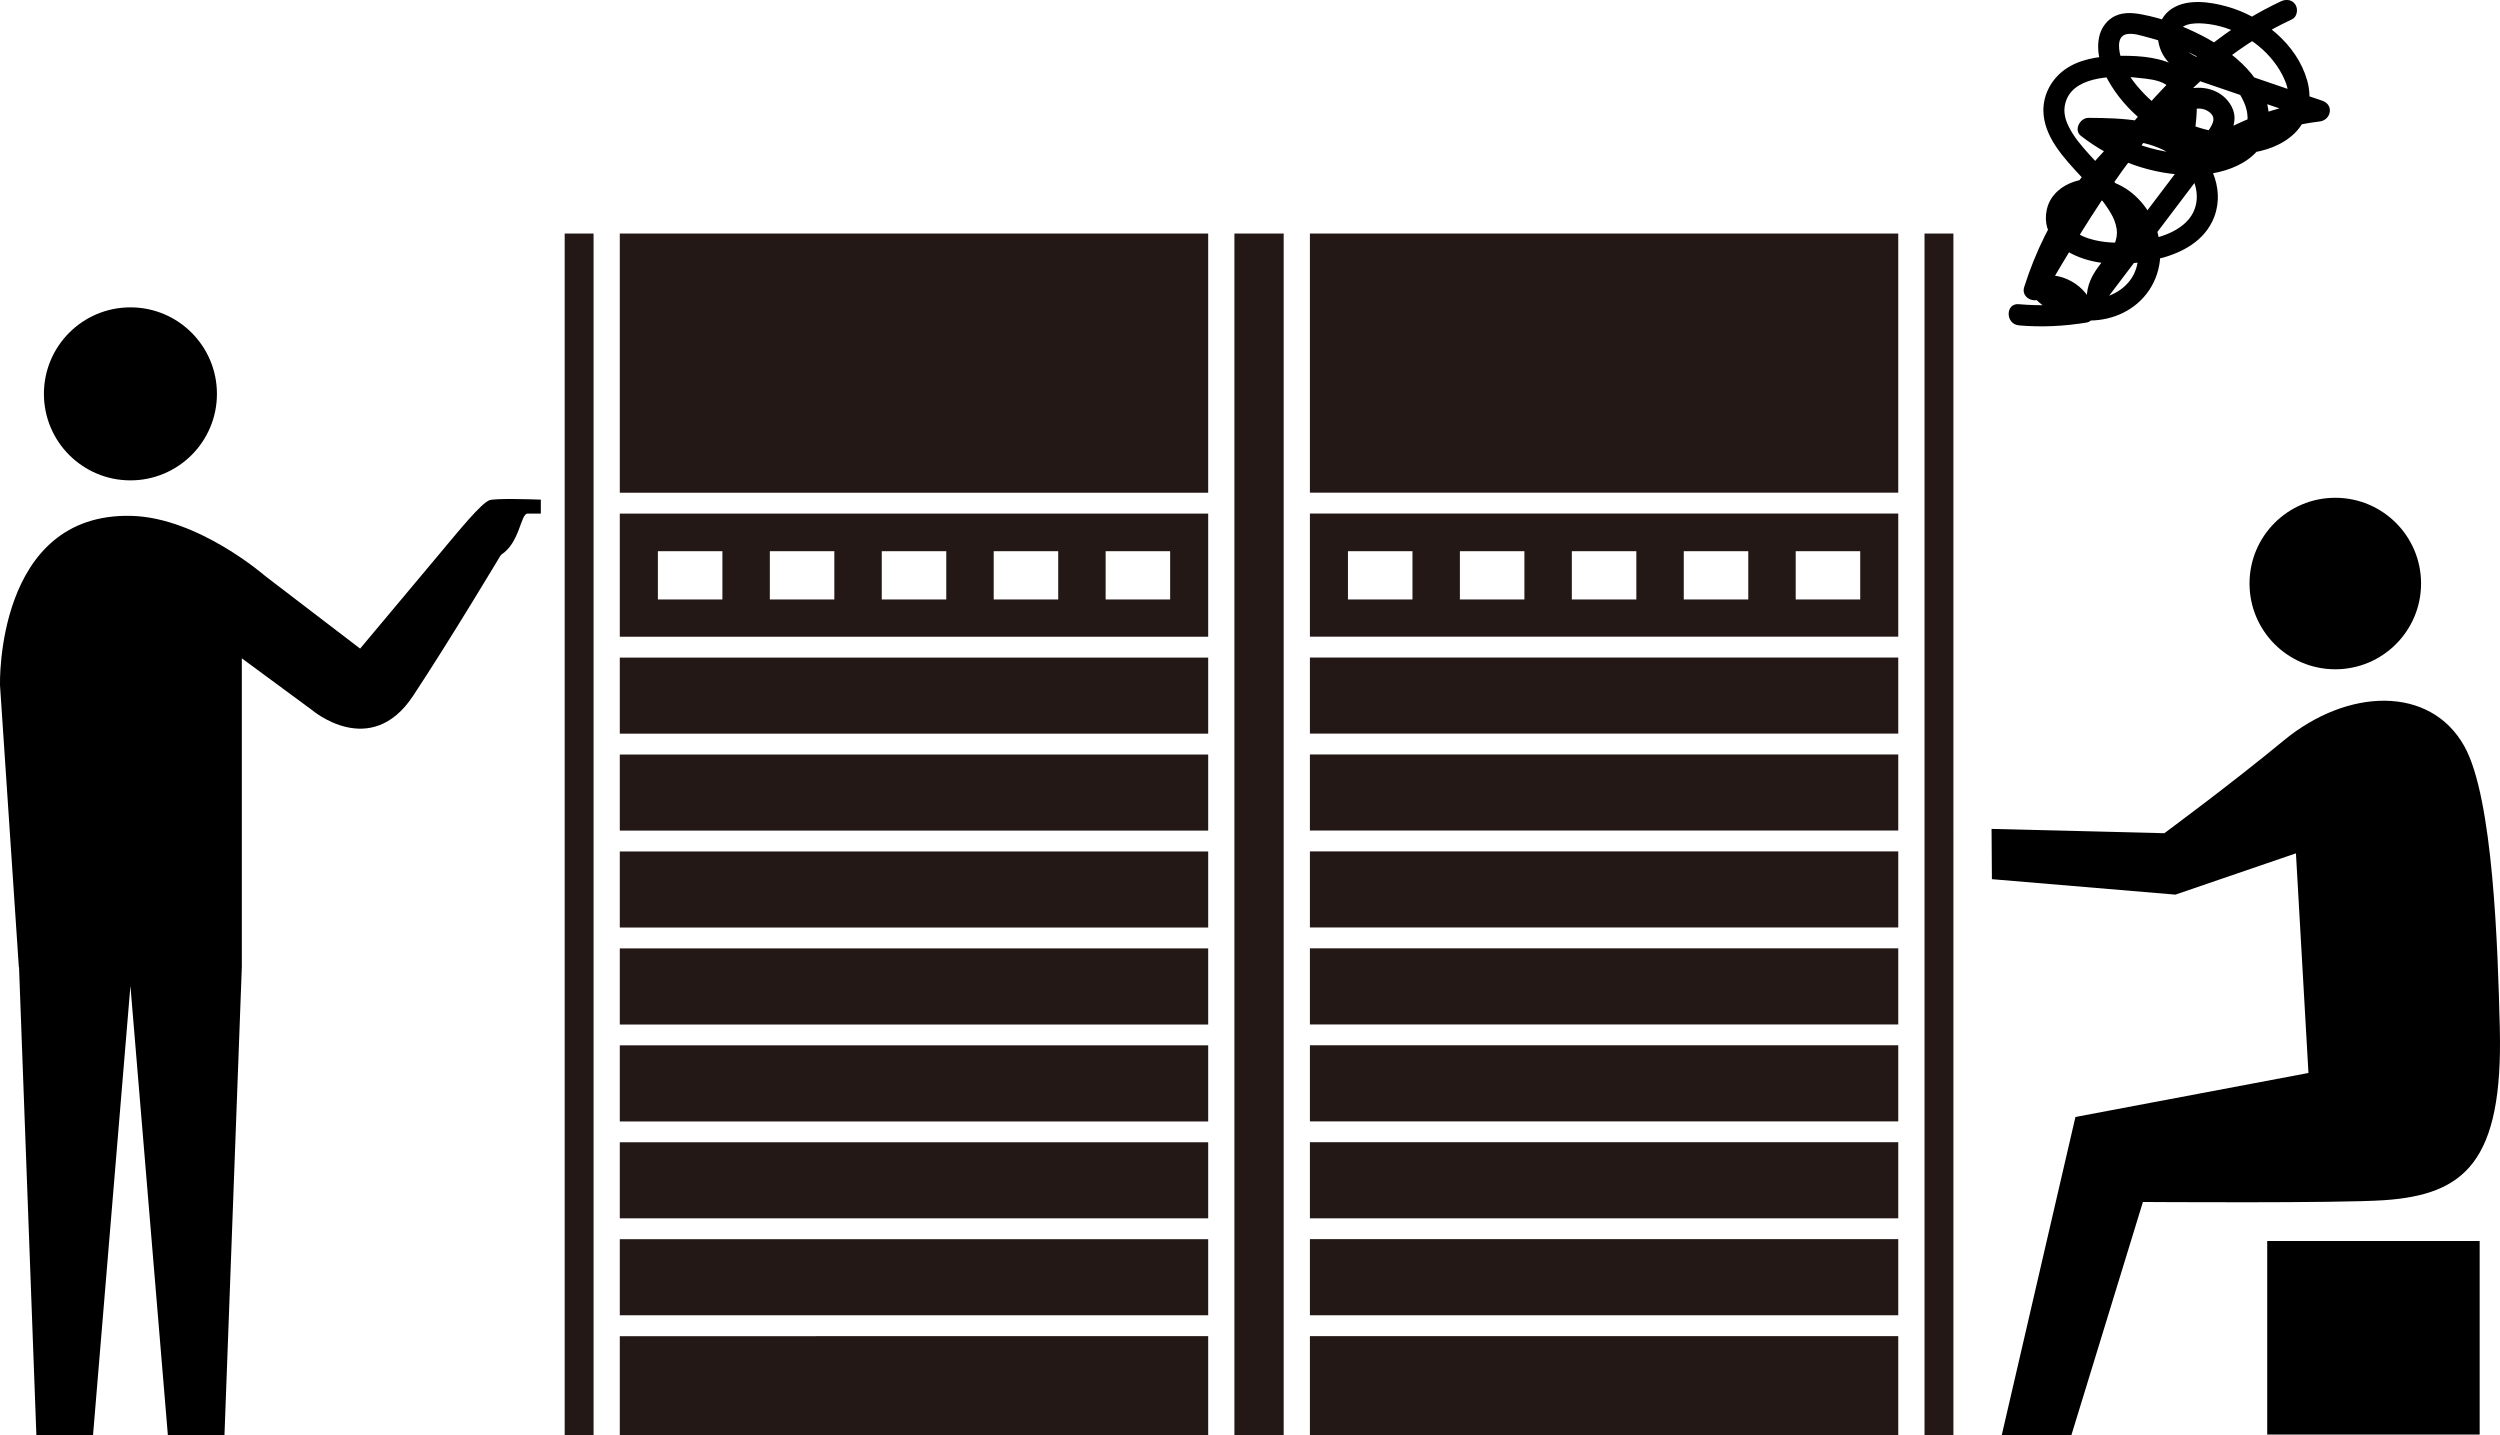 <?xml version="1.0" encoding="UTF-8"?>
<svg id="_レイヤー_2" data-name="レイヤー 2" xmlns="http://www.w3.org/2000/svg" viewBox="0 0 511.22 293.51">
  <defs>
    <style>
      .cls-1 {
        fill: #231815;
      }
    </style>
  </defs>
  <path class="cls-1" d="M115.47,47.76h5.91v245.75h-5.91V47.76Zm11.28,161.74h120.31v-15.56H126.74v15.56Zm0,84.01h120.31v-20.28H126.74v20.28Zm0-123.66h120.31v-15.56H126.74v15.56Zm0-19.82h120.31v-15.56H126.74v15.56Zm0,79.29h120.31v-15.56H126.74v15.56Zm0,39.64h120.31v-15.56H126.74v15.56Zm0-19.82h120.31v-15.56H126.74v15.56Zm0-59.47h120.31v-15.56H126.74v15.56Zm0-88.91h120.31V47.76H126.74v53.01Zm0,4.26h120.31v25.18H126.74v-25.18Zm99.34,17.57h13.19v-9.87h-13.19v9.87Zm-22.89,0h13.19v-9.87h-13.19v9.87Zm-22.89,0h13.19v-9.87h-13.19v9.87Zm-22.89,0h13.19v-9.87h-13.19v9.87Zm-22.89,0h13.19v-9.87h-13.19v9.87Zm122.06-74.84h-4.17v245.75h10.08V47.76h-5.91Zm136.95,0v245.75h5.91V47.76h-5.91Zm-125.68,161.74h120.31v-15.56h-120.31v15.56Zm0,84.01h120.31v-20.28h-120.31v20.28Zm0-123.66h120.31v-15.56h-120.31v15.56Zm0-19.82h120.31v-15.56h-120.31v15.56Zm0,79.29h120.31v-15.56h-120.31v15.56Zm0,39.64h120.31v-15.56h-120.31v15.56Zm0-19.82h120.31v-15.56h-120.31v15.56Zm0-59.47h120.31v-15.56h-120.31v15.56Zm0-88.91h120.31V47.76h-120.31v53.01Zm0,4.26h120.31v25.18h-120.31v-25.18Zm99.34,17.57h13.19v-9.87h-13.19v9.87Zm-22.89,0h13.19v-9.87h-13.19v9.87Zm-22.89,0h13.19v-9.87h-13.19v9.87Zm-22.89,0h13.19v-9.87h-13.19v9.87Zm-22.89,0h13.19v-9.87h-13.19v9.87Z"/>
  <g>
    <path d="M460,119.32c0-9.68,7.85-17.53,17.54-17.53s17.54,7.85,17.54,17.53-7.85,17.54-17.54,17.54-17.54-7.85-17.54-17.54Z"/>
    <rect x="463.62" y="253.77" width="43.44" height="39.58"/>
    <path d="M469.49,174.47l2.56,44.94-47.65,9-15.06,65.03,14.22,.07,14.64-47.72s39.8,.28,49.28-.36c16.43-1.13,24.4-7.73,23.7-35.28-.41-16.16-1.32-46.97-7.26-57.57-6.97-12.45-23.89-11.95-36.97-1.12-10.57,8.74-24.37,18.92-24.37,18.92l-35.33-.88,.07,10.28,37.52,3.16,24.67-8.45Z"/>
  </g>
  <path d="M412.86,66.54c4.65,.4,9.28,.17,13.87-.59,1.15-.19,1.8-1.63,1.51-2.65-1.42-5-6.89-8.09-11.9-6.7-1.21,.34-2.15,2.03-1.29,3.17,5.87,7.76,18.94,7.8,24.45-.47s.35-20.28-8.85-22.47c-4.68-1.11-11.02,.84-12.12,6.11s3.15,8.51,7.53,9.96c4.66,1.54,9.85,1.23,14.59,.2s9.51-3.3,11.7-7.75c2.89-5.86,.14-12.57-4.73-16.42-5.79-4.58-13.51-4.79-20.57-4.83-1.71,0-3.06,2.49-1.53,3.68,6.53,5.09,14.54,8.02,22.86,8.02,6.99,0,15.55-3.16,15.6-11.43,.05-7.95-7.4-13.84-13.79-17.13-3.81-1.96-7.93-3.47-12.15-4.28-2.07-.4-4.32-.55-6.16,.67-1.39,.91-2.31,2.37-2.64,3.99-.71,3.5,.66,6.97,2.49,9.9,1.96,3.14,4.52,5.81,7.48,8.03,5.7,4.28,13.25,6.66,20.39,5.8,3.49-.42,7.04-1.59,9.61-4.09,2.91-2.84,3.66-6.98,2.58-10.82-2.09-7.4-9.14-13.07-16.35-15.09-3.44-.97-8.09-1.66-11.28,.4-3.43,2.22-3.68,6.86-1.47,10.05,2.44,3.51,6.81,4.66,10.64,5.98,4.54,1.56,9.08,3.11,13.62,4.67,2.27,.78,4.54,1.56,6.81,2.34l.57-4.24c-10.64,1.26-20.59,5.53-28.8,12.42l3.61,.95c-1.18-3.61-.04-7.5,.07-11.19,.11-3.95-1.24-7.87-5.04-9.64-3.48-1.61-7.94-1.77-11.74-1.65-3.54,.11-7.39,.71-10.31,2.87-2.62,1.94-4.27,4.96-4.27,8.25,0,2.64,1.08,5.16,2.52,7.32,3.09,4.65,7.75,8.27,10.7,12.79,.79,1.22,1.27,2.11,1.59,3.31,.3,1.11,.32,2.05,0,3.17-.5,1.76-1.81,3.15-2.92,4.55-1.54,1.94-2.71,3.84-2.98,6.36-.1,.93,.74,1.85,1.58,2.08,1,.27,1.85-.22,2.44-.99,5.07-6.7,10.15-13.41,15.22-20.11,2.56-3.38,5.13-6.77,7.69-10.15,2.15-2.84,4.66-6.17,2.29-9.72-1.96-2.93-5.69-3.81-8.95-2.86s-6.35,3.39-9.09,5.54c-5.28,4.15-9.9,9.06-13.83,14.5-4.47,6.19-7.9,13.1-10.19,20.37-.75,2.36,2.71,3.75,3.94,1.66,10.16-17.23,20.8-35.05,36.67-47.68,4.34-3.45,9.1-6.39,14.13-8.73,1.06-.49,1.32-2.01,.77-2.95-.63-1.08-1.89-1.27-2.95-.77-18.93,8.81-32.23,25.7-43.2,42.9-3.16,4.95-6.16,10-9.15,15.06l3.94,1.66c3.61-11.42,10.28-21.74,19.14-29.79,2.16-1.96,4.43-3.78,6.84-5.42,2.03-1.38,5.2-3.55,7.63-1.82,.77,.55,1.15,1.26,.83,2.19-.56,1.61-2.15,3.14-3.16,4.46-2.26,2.99-4.52,5.97-6.78,8.96-5.18,6.84-10.35,13.67-15.53,20.51l4.02,1.09c.16-1.52,1.34-2.86,2.27-4,1.18-1.46,2.34-2.9,3.07-4.64,.97-2.32,1.02-4.93,.19-7.31-1.74-4.99-5.94-8.71-9.38-12.54-1.65-1.84-3.12-3.53-4.23-5.78-.83-1.69-1.16-3.47-.42-5.36,1.04-2.66,3.74-3.8,6.35-4.32,3.21-.64,6.63-.43,9.85-.02,1.83,.23,4.04,.61,5.2,2.21,.95,1.31,.97,3.06,.92,4.6-.15,4.06-1.22,8.17,.09,12.16,.53,1.62,2.35,2.01,3.61,.95,7.25-6.09,16.34-10.05,25.75-11.16,2.36-.28,2.99-3.41,.57-4.24-7.64-2.62-15.29-5.21-22.92-7.86-2.48-.86-5.92-2.05-6.41-5.04s3.12-3.05,5.2-2.88c5.79,.48,11.49,3.79,14.78,8.57,1.7,2.46,3.23,5.84,1.98,8.83-.98,2.34-3.46,3.65-5.78,4.31-5.36,1.53-11.46,.34-16.33-2.18-2.58-1.33-4.91-3.05-6.92-5.13s-3.82-4.45-4.69-7.1c-.49-1.5-1.16-4.66,1.02-5.13,1.37-.29,3.09,.31,4.4,.65,1.85,.48,3.68,1.07,5.45,1.78,5.56,2.23,11.77,5.82,14.24,11.59,1.15,2.69,.93,5.71-1.3,7.75s-5.3,2.56-8.09,2.67c-7.47,.3-15.09-2.14-20.99-6.73l-1.53,3.68c5.07,.03,10.56-.03,15.24,2.22,3.58,1.73,6.92,5.31,6.97,9.5,.08,8.1-11.31,9.79-17.36,9.49-2.87-.14-7.06-.98-8.71-3.45-.66-.98-.78-2.34,.09-3.48s2.55-1.73,3.98-1.85c7.05-.59,11.53,8.05,9.59,14.11-2.31,7.23-13.62,8.53-18.07,2.64l-1.29,3.17c2.75-.76,5.81,.93,6.59,3.68l1.51-2.65c-4.21,.7-8.48,.81-12.73,.44-2.77-.24-2.75,4.08,0,4.32h0Z"/>
  <g>
    <g>
      <path d="M44.36,80.54c0-9.77-7.92-17.69-17.69-17.69s-17.69,7.92-17.69,17.69,7.92,17.69,17.69,17.69,17.69-7.92,17.69-17.69Z"/>
      <path d="M26.67,201.59l-7.65,91.91H7.44l-3.55-95.76h-.04L0,140.09s-.98-35.34,26.91-34.6c13.69,.37,27.36,12.33,27.36,12.33l19.37,14.81,17.65-21.07,11.12,1.94s-10.31,17.25-17.95,28.81c-8.69,13.14-20.65,2.89-20.65,2.89l-14.36-10.58v63.13l-3.55,95.76h-11.57l-7.66-91.91Z"/>
    </g>
    <path d="M110.59,102.17c-2.21-.08-9.08-.29-10.45,.1-1.63,.47-6.55,6.57-8.86,9.29l1.61,4.75s6.85-1.15,9.51-2.82c3.95-2.47,4.03-8.46,5.47-8.46h2.72v-2.86Z"/>
  </g>
</svg>